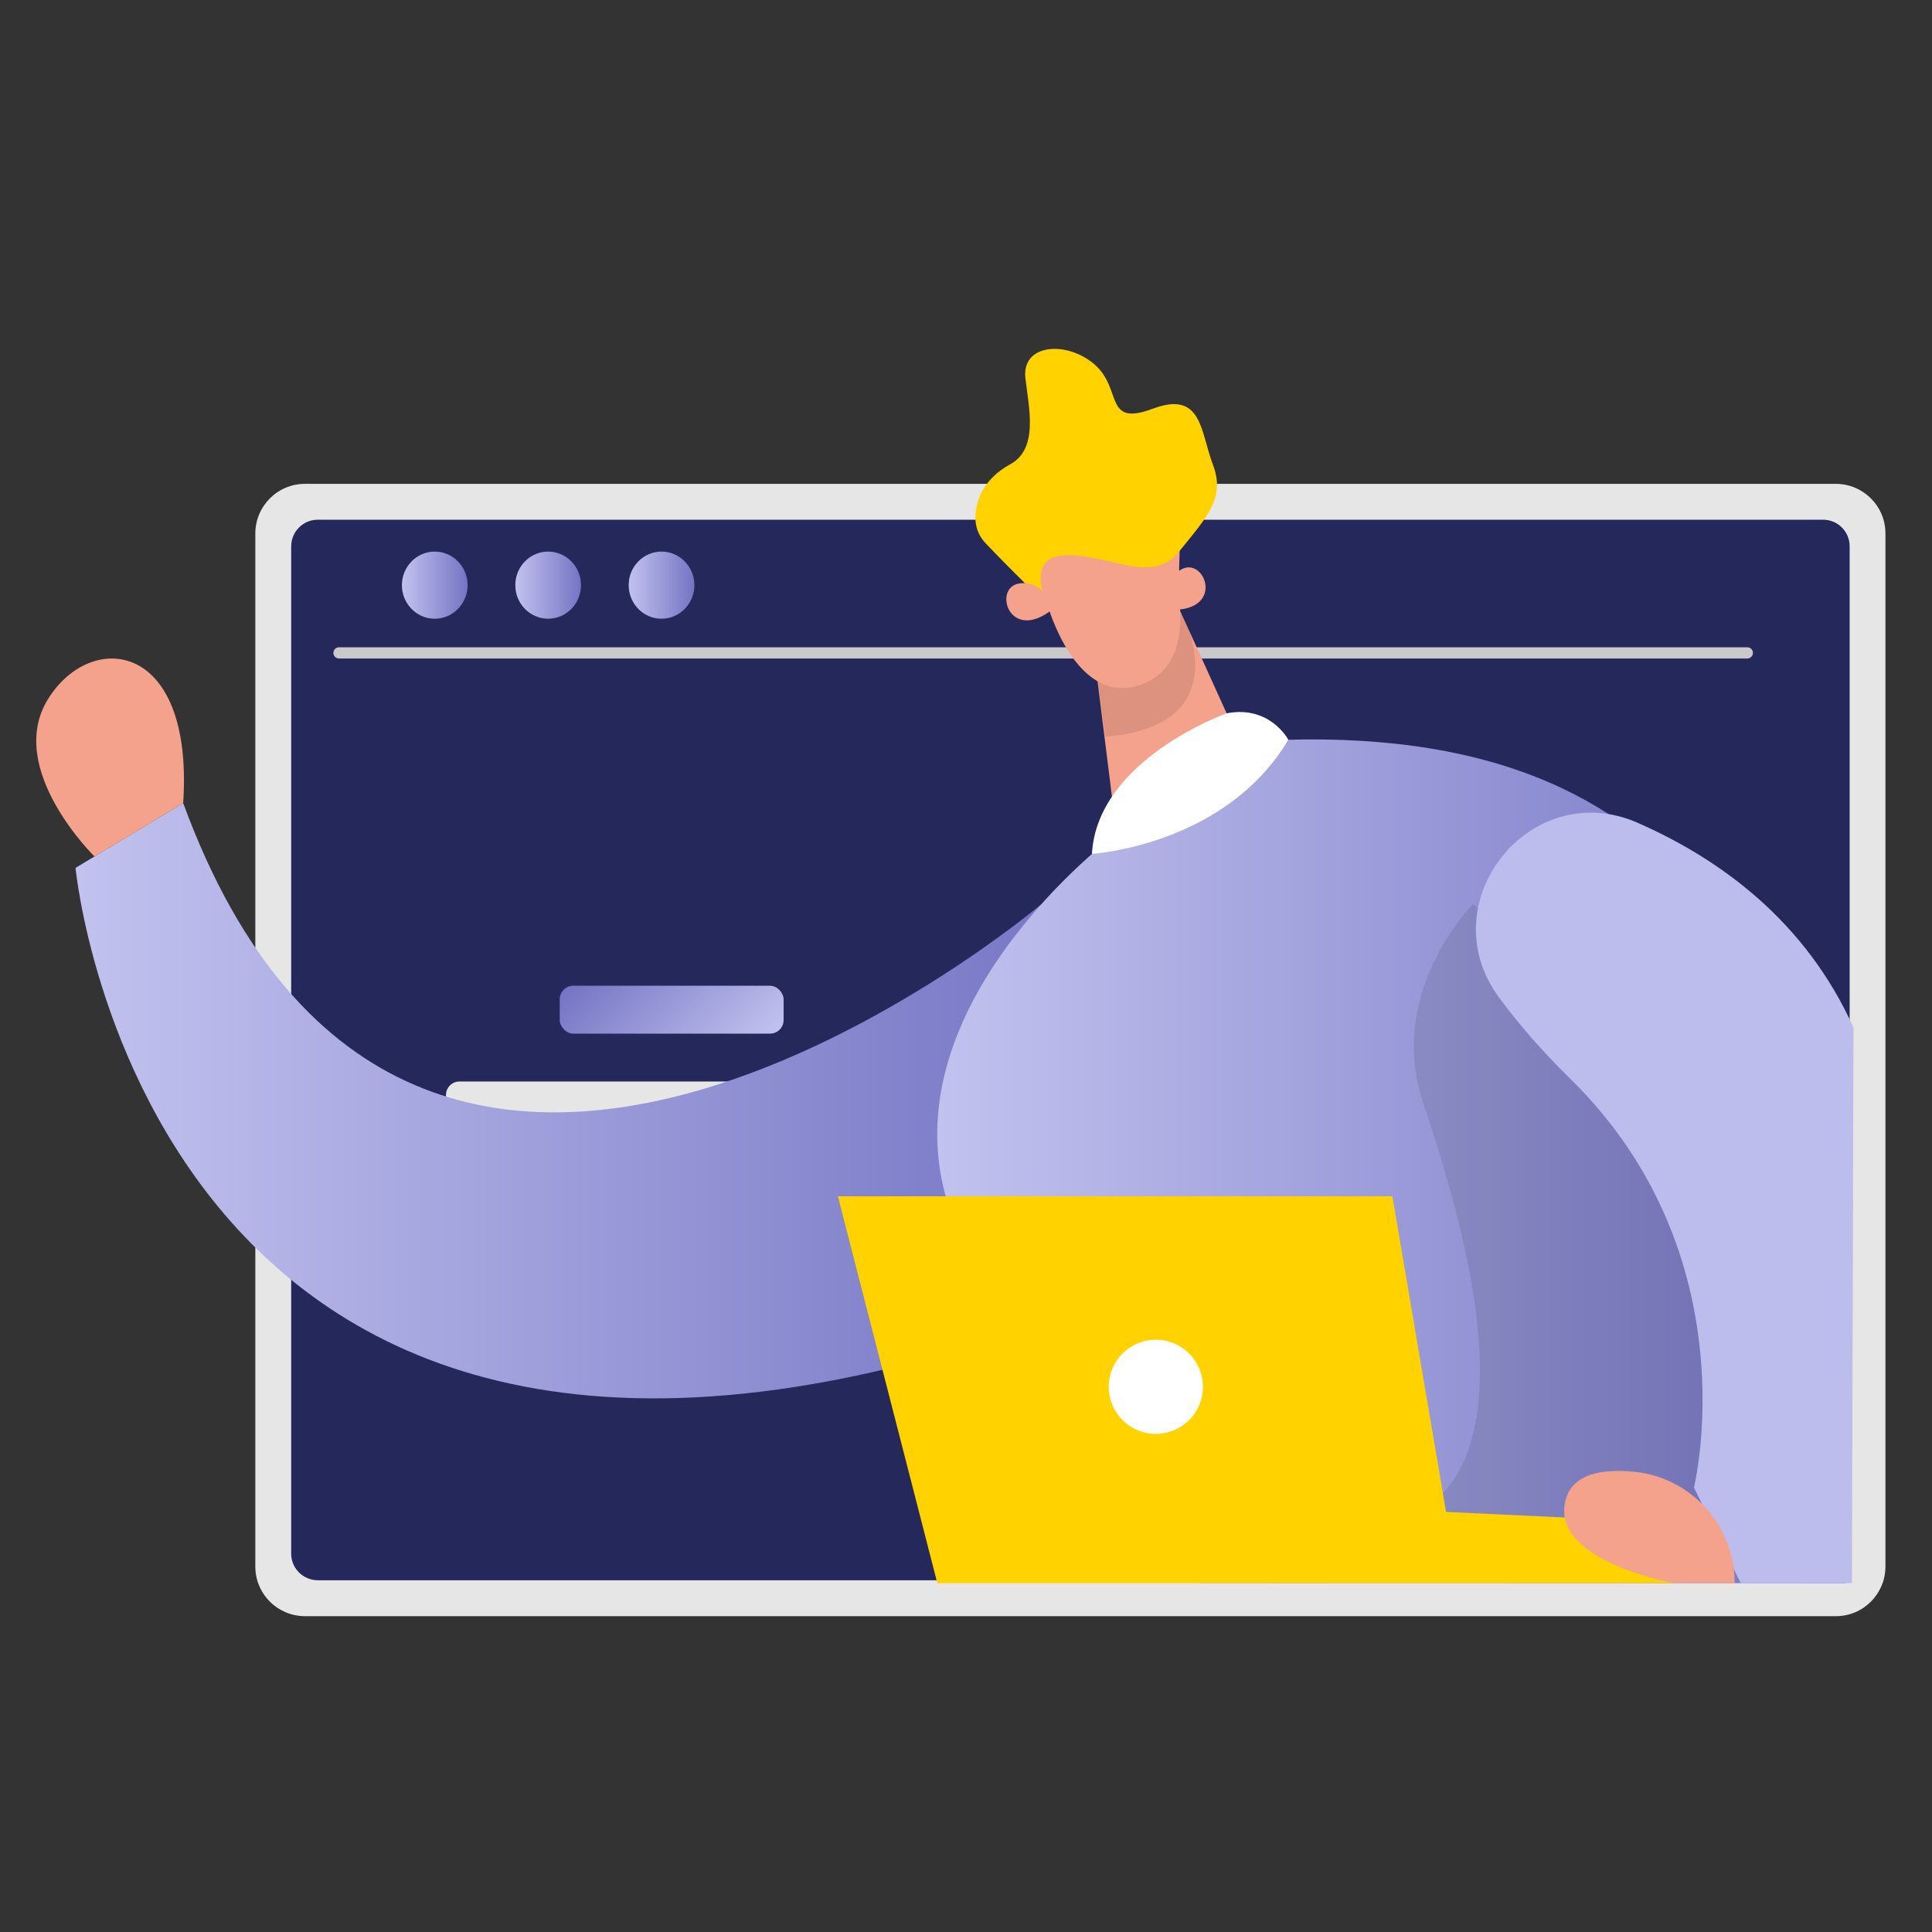 <?xml version="1.0" encoding="UTF-8"?><svg id="_レイヤー_2" xmlns="http://www.w3.org/2000/svg" xmlns:xlink="http://www.w3.org/1999/xlink" viewBox="0 0 320 320"><rect x="0" y="0" width="320" height="320" fill="#333333" stroke="none"/><defs><style>.cls-1{fill:url(#_名称未設定グラデーション_9-2);}.cls-1,.cls-2,.cls-3,.cls-4,.cls-5,.cls-6,.cls-7,.cls-8,.cls-9,.cls-10,.cls-11,.cls-12,.cls-13,.cls-14,.cls-15{stroke-width:0px;}.cls-2{fill:#bcbced;}.cls-3{fill:#cacaca;}.cls-4{fill:#ffd200;}.cls-5{fill:none;}.cls-6{fill:#e6e6e6;}.cls-7{fill:url(#_名称未設定グラデーション_9-6);}.cls-8{fill:#f4a28c;}.cls-9{fill:url(#_名称未設定グラデーション_9-4);}.cls-10{fill:#fff;}.cls-11{fill:url(#_名称未設定グラデーション_9-5);}.cls-12{fill:url(#_名称未設定グラデーション_9-3);}.cls-13{fill:#000;opacity:.1;}.cls-14{fill:url(#_名称未設定グラデーション_9);}.cls-15{fill:#24285b;}</style><linearGradient id="_名称未設定グラデーション_9" x1="66.57" y1="96.92" x2="77.44" y2="96.92" gradientUnits="userSpaceOnUse"><stop offset="0" stop-color="#c2c2ef"/><stop offset="1" stop-color="#7474c4"/></linearGradient><linearGradient id="_名称未設定グラデーション_9-2" x1="85.35" x2="96.23" xlink:href="#_名称未設定グラデーション_9"/><linearGradient id="_名称未設定グラデーション_9-3" x1="104.14" x2="115.01" xlink:href="#_名称未設定グラデーション_9"/><linearGradient id="_名称未設定グラデーション_9-4" x1="121.85" y1="177.83" x2="100.65" y2="156.63" xlink:href="#_名称未設定グラデーション_9"/><linearGradient id="_名称未設定グラデーション_9-5" x1="12.51" y1="182.31" x2="180.99" y2="182.31" xlink:href="#_名称未設定グラデーション_9"/><linearGradient id="_名称未設定グラデーション_9-6" x1="155.23" y1="192.34" x2="305.74" y2="192.34" xlink:href="#_名称未設定グラデーション_9"/></defs><g id="_レイヤー_27"><rect class="cls-5" width="320" height="320"/><g id="video_facetime-3-74"><path class="cls-6" d="M304.07,80.14H50.51c-4.54,0-8.21,3.68-8.22,8.22v171.11c0,4.54,3.68,8.21,8.22,8.22h253.56c4.54,0,8.21-3.68,8.22-8.22V88.36c0-4.54-3.68-8.21-8.22-8.22Z"/><path class="cls-15" d="M301.96,86.08H52.63c-2.43,0-4.39,1.98-4.4,4.4v166.86c0,2.43,1.97,4.39,4.4,4.4h249.33c2.43,0,4.39-1.97,4.4-4.4V90.48c0-2.43-1.97-4.4-4.4-4.4Z"/><path class="cls-5" d="M306.35,90.48v166.86c0,2.43-1.97,4.39-4.4,4.4h-87.92c-9.73-9.02-17.71-19.76-23.54-31.67-.38-.77-.75-1.54-1.1-2.33-5.31-11.53-8.53-23.92-9.5-36.58-.06-.78-.12-1.55-.16-2.34-.12-2.01-.17-4.05-.17-6.09-.02-13.61,2.55-27.1,7.57-39.76.3-.79.62-1.56.95-2.34,10.11-23.75,28.37-43.1,51.49-54.56h62.37c2.43,0,4.39,1.98,4.4,4.4Z"/><path class="cls-3" d="M289.42,109.07H56.13c-.51-.01-.92-.44-.91-.95.01-.5.41-.9.91-.91h233.3c.51.01.92.44.91.95-.01.5-.41.9-.91.91Z"/><ellipse class="cls-14" cx="72.01" cy="96.92" rx="5.44" ry="5.56"/><ellipse class="cls-1" cx="90.79" cy="96.92" rx="5.44" ry="5.56"/><ellipse class="cls-12" cx="109.57" cy="96.92" rx="5.44" ry="5.56"/><path class="cls-15" d="M278.11,92.74h-13.34c-.56.01-1,.47-.99,1.03.01.54.45.98.99.99h13.34c.56-.01,1-.47.99-1.03-.01-.54-.45-.98-.99-.99Z"/><path class="cls-15" d="M278.11,96.53h-13.34c-.56.01-1,.47-.99,1.03.01.54.45.98.99.99h13.34c.56-.01,1-.47.99-1.03-.01-.54-.45-.98-.99-.99Z"/><path class="cls-15" d="M278.11,100.32h-13.34c-.56.01-1,.47-.99,1.03.01.54.45.98.99.99h13.34c.56-.01,1-.47.99-1.03-.01-.54-.45-.98-.99-.99Z"/><rect class="cls-9" x="92.71" y="163.27" width="37.08" height="7.93" rx="2.23" ry="2.23"/><rect class="cls-6" x="73.87" y="179.13" width="74.74" height="7.93" rx="2.23" ry="2.23"/><rect class="cls-6" x="73.87" y="194.99" width="74.74" height="7.93" rx="2.23" ry="2.23"/><polygon class="cls-8" points="189.67 88.39 205.34 122.93 184.94 138.07 180.88 105.58 189.67 88.39"/><path class="cls-13" d="M180.99,106.49s12.82-1.99,14.46-5.78c0,0,10.77,19.43-12.38,21.32l-2.07-15.54h-.01Z"/><path class="cls-11" d="M172.48,149.76s-103.82,87.77-142.14-16.75l-17.83,10.74s12.53,132.27,168.47,72.24l-8.5-66.23Z"/><path class="cls-7" d="M184.94,138.07s-39.83,29.47-27.25,63.34c12.58,33.86,41.1,60.81,41.1,60.81h106.95s-1.14-26.4-4.26-55.28c-4.49-41.57-19.58-89.73-96.14-84,0,0-20.4,15.14-20.4,15.14Z"/><path class="cls-13" d="M243.95,149.76s-14.27,14.36-8.33,32.56c5.94,18.2,25.55,76.08-18.42,70.61l35.45,4.29,37.04-4.29,16.31-38.57-28.78-40.58-33.26-24.01Z"/><polygon class="cls-4" points="155.25 262.22 138.78 198.14 230.62 198.14 239.51 250.42 277.23 252.2 277.23 262.22 155.25 262.22"/><circle class="cls-10" cx="191.44" cy="229.7" r="7.8"/><path class="cls-8" d="M15.66,141.87s-14.85-14.52-7.72-26.06c7.13-11.55,24.19-9.74,22.4,17.21,0,0-14.69,8.85-14.69,8.85Z"/><path class="cls-2" d="M271.31,136.31c13.56,5.96,27.75,16.24,35.69,33.9l-.26,92h-18.42l-7.75-15.83s9.49-38.3-20.5-67.72c-4.83-4.73-8.7-9.25-11.82-13.49-11.51-15.72,5.21-36.72,23.05-28.87h.01Z"/><path class="cls-8" d="M195.39,91.25c-.12,3.16-.18,6.32.05,9.48.32,4.32-.38,10.88-7.05,12.86-10.29,3.05-14.83-13.24-14.83-13.24,0,0-8.25-14.84,2.88-18.19,10.01-3.01,19.51-5.41,18.95,9.1Z"/><path class="cls-4" d="M167.35,76.88c-2.34,1.29-4.31,3.18-5.21,5.7-.84,2.36-1.03,5.18,1.15,7.45,4.71,4.93,10.27,10.31,10.27,10.31,0,0-4.27-8.38,3.24-8.39s13.98,5,18.58-.7c4.61-5.7,7.6-8.81,5.52-14.28-2.09-5.47-1.76-12.33-9.94-9.28-8.18,3.06-4.99-3.24-9.63-7.29-4.64-4.05-12.16-3.46-11.49,2.24.58,4.98,2.19,11.66-2.48,14.24h0Z"/><path class="cls-8" d="M174.29,100.95s-1.14-4.98-5.51-4.3-1.64,9.92,5.51,4.3Z"/><path class="cls-8" d="M193.86,101.01s-2.06-4.67,1.86-6.73c3.92-2.06,7.22,6.98-1.86,6.73Z"/><path class="cls-8" d="M287.32,262.22c0-9.48-7.14-17.49-16.57-18.44-5.29-.53-10.1.26-11.36,4.41-3.12,10.26,17.83,14.03,17.83,14.03h10.1Z"/><path class="cls-10" d="M203.17,118.15s-21.45,7.61-22.31,23.28c0,0,22.09-1.34,32.53-18.91,0,0-3.06-5.77-10.22-4.37Z"/></g></g></svg>